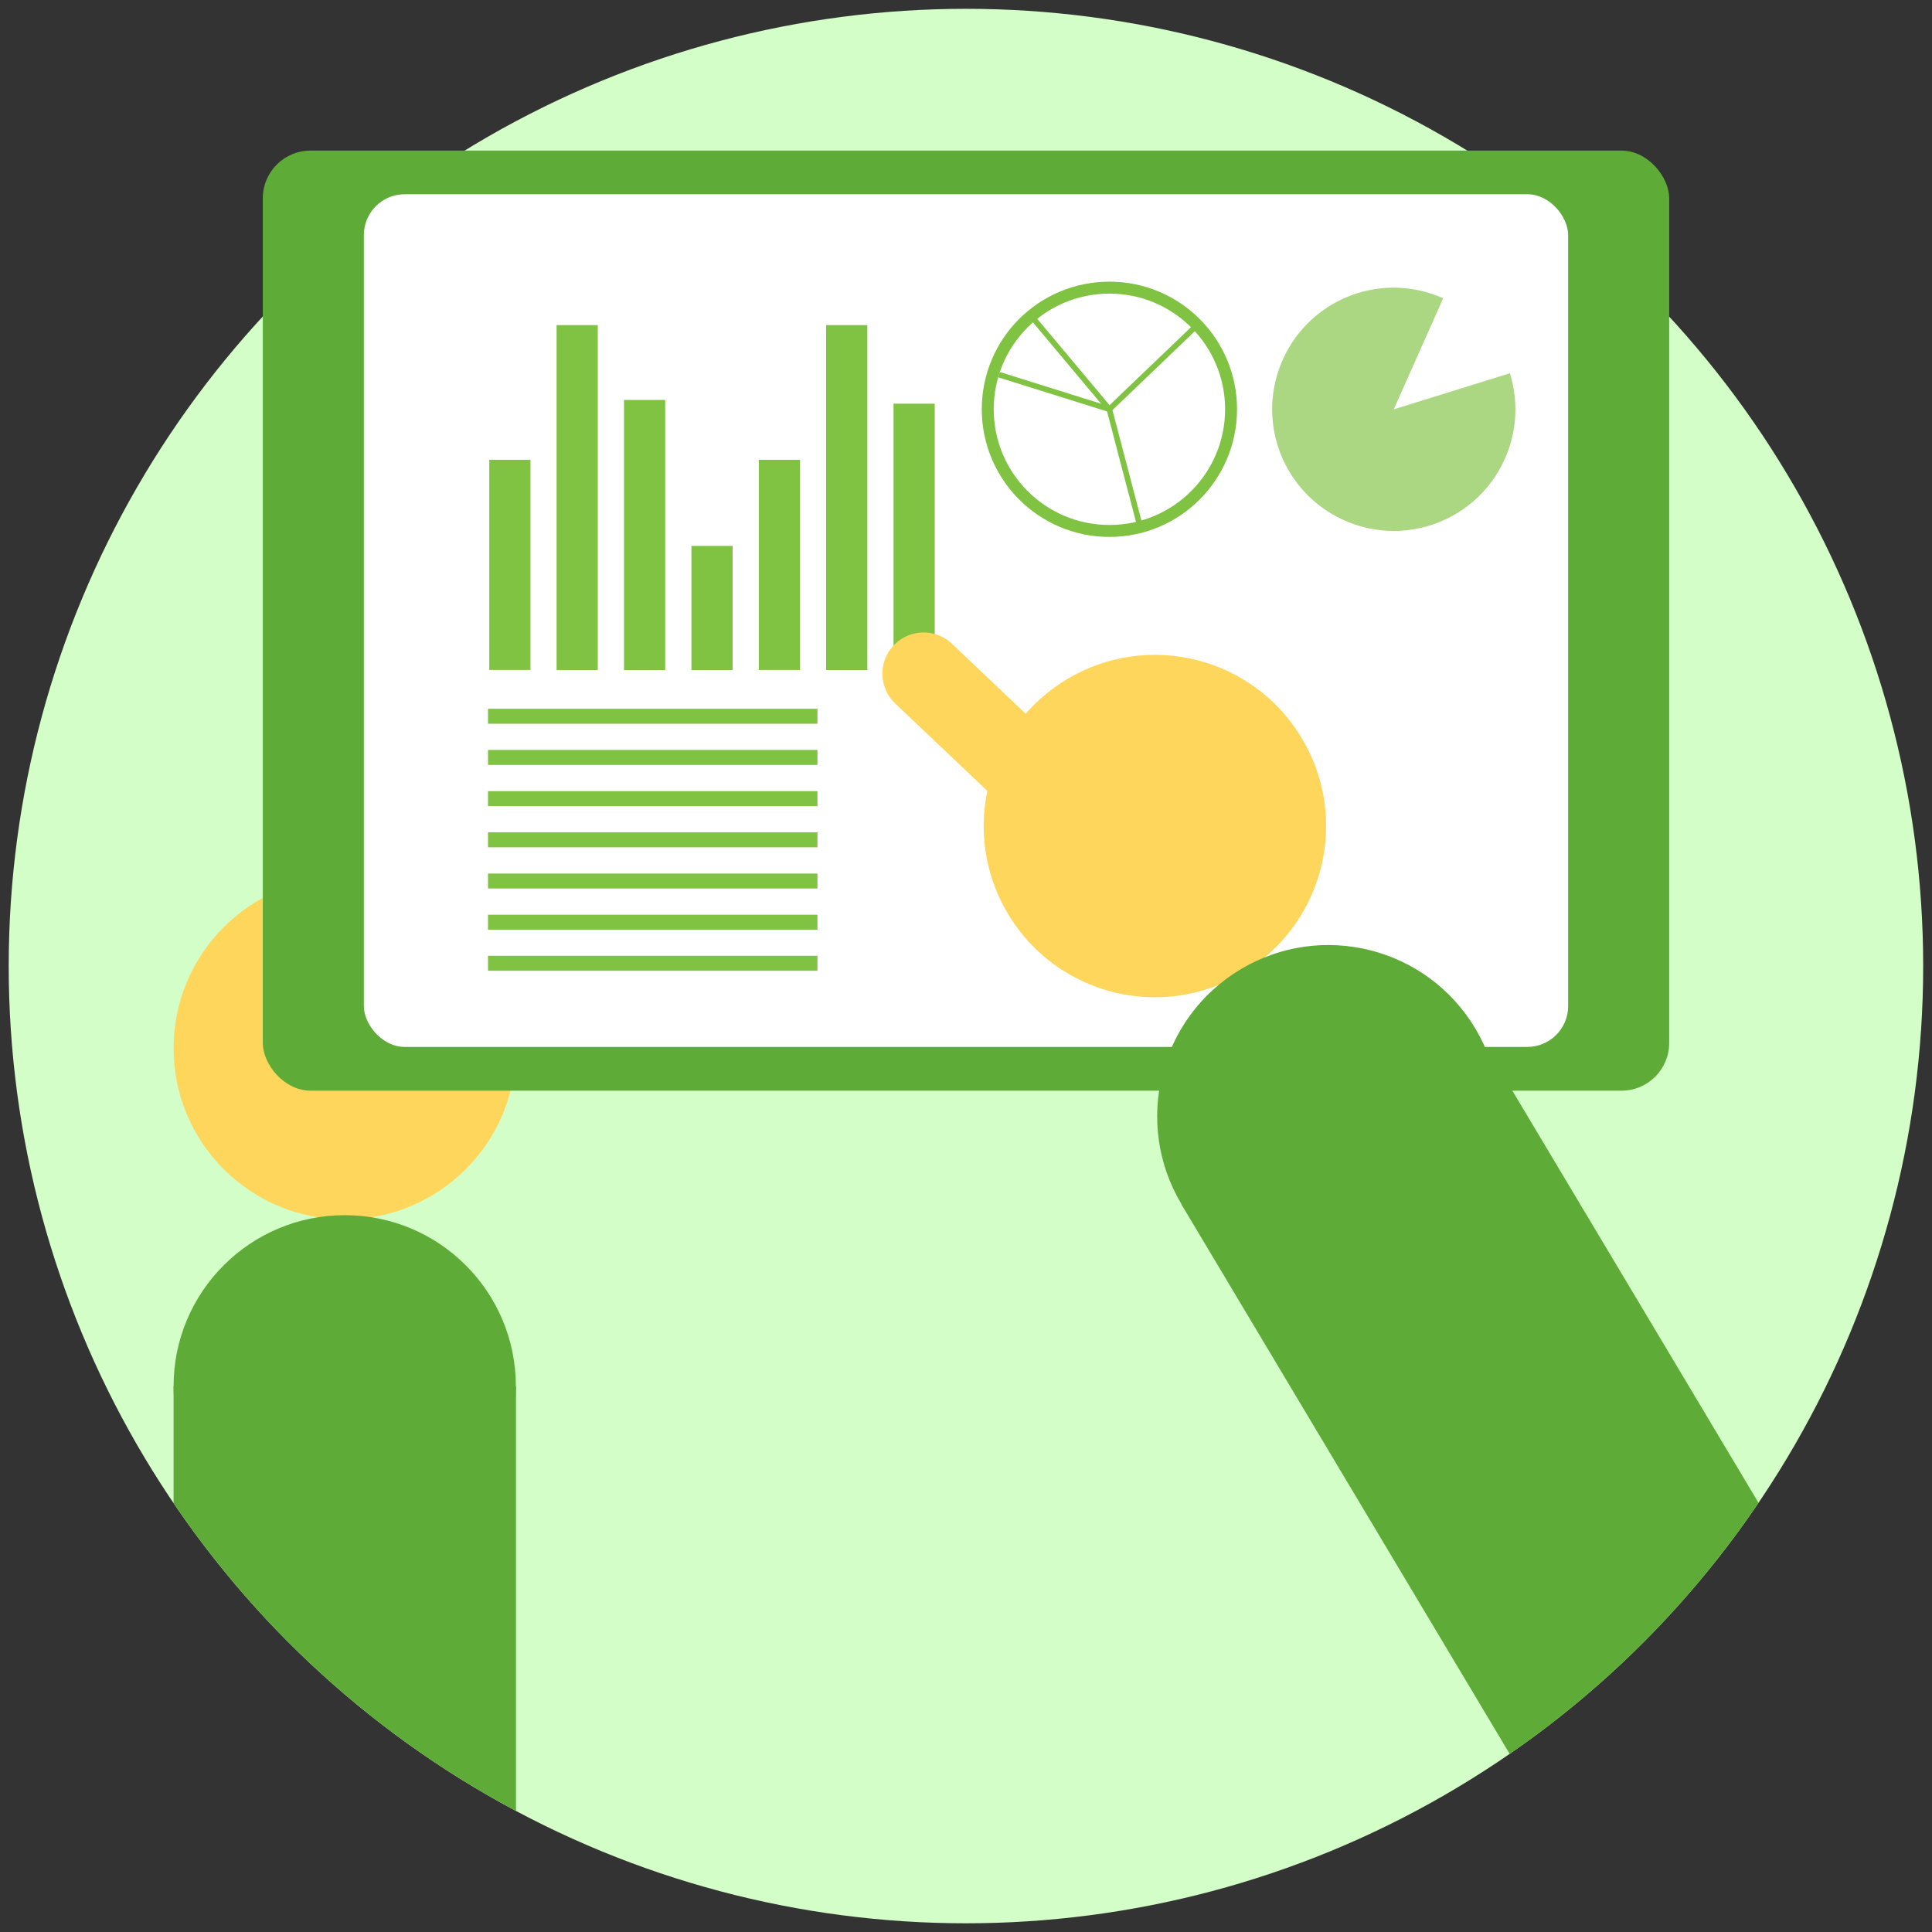 <?xml version="1.0" encoding="UTF-8"?>
<svg id="Layer_1" data-name="Layer 1" xmlns="http://www.w3.org/2000/svg" xmlns:xlink="http://www.w3.org/1999/xlink" viewBox="0 0 166.51 166.51">
  <rect x="0" y="0" width="166.51" height="166.51" fill="#333333" stroke="none"/>
  <defs>
    <style>
      .cls-1 {
        fill: #ffd65c;
      }

      .cls-2 {
        stroke-width: 1.03px;
      }

      .cls-2, .cls-3, .cls-4 {
        stroke: #80c342;
      }

      .cls-2, .cls-3, .cls-4, .cls-5 {
        fill: none;
        stroke-miterlimit: 10;
      }

      .cls-3 {
        stroke-width: 1.29px;
      }

      .cls-6 {
        fill: #80c342;
      }

      .cls-4 {
        stroke-width: .48px;
      }

      .cls-7 {
        fill: #fff;
      }

      .cls-8 {
        fill: #d4fec8;
      }

      .cls-5 {
        stroke: #ffd65c;
        stroke-linecap: round;
        stroke-width: 7.1px;
      }

      .cls-9 {
        fill: #abd782;
      }

      .cls-10 {
        fill: #5eac37;
      }

      .cls-11 {
        clip-path: url(#clippath);
      }
    </style>
    <clipPath id="clippath">
      <circle class="cls-8" cx="83.25" cy="83.26" r="82.5"/>
    </clipPath>
  </defs>
  <g>
    <circle class="cls-8" cx="83.25" cy="83.26" r="82.5"/>
    <g class="cls-11">
      <path class="cls-1" d="M44.46,90.34c0,8.15-6.6,14.75-14.75,14.75s-14.75-6.61-14.75-14.75,6.6-14.75,14.75-14.75,14.75,6.6,14.75,14.75Z"/>
      <g>
        <path class="cls-10" d="M44.46,119.48c0,8.15-6.6,14.75-14.75,14.75s-14.75-6.61-14.75-14.75,6.6-14.75,14.75-14.75,14.75,6.6,14.75,14.75Z"/>
        <rect class="cls-10" x="14.96" y="119.48" width="29.51" height="41.83"/>
      </g>
      <rect class="cls-10" x="116.27" y="91.65" width="29.51" height="64.52" transform="translate(-45 84.73) rotate(-30.85)"/>
    </g>
  </g>
  <g>
    <rect class="cls-10" x="22.65" y="12.98" width="121.21" height="81.02" rx="4.11" ry="4.11"/>
    <rect class="cls-7" x="31.36" y="16.74" width="103.79" height="73.49" rx="3.52" ry="3.52"/>
  </g>
  <g>
    <rect class="cls-6" x="42.17" y="39.63" width="3.55" height="18.11"/>
    <rect class="cls-6" x="47.97" y="28.02" width="3.55" height="29.73"/>
    <rect class="cls-6" x="53.78" y="34.47" width="3.55" height="23.28"/>
    <rect class="cls-6" x="59.59" y="47.05" width="3.55" height="10.7"/>
    <rect class="cls-6" x="65.4" y="39.63" width="3.55" height="18.11"/>
    <rect class="cls-6" x="71.2" y="28.02" width="3.55" height="29.73"/>
    <rect class="cls-6" x="77.01" y="34.79" width="3.55" height="22.95"/>
  </g>
  <path class="cls-1" d="M112.2,63.63c4.18,6.99,1.9,16.05-5.1,20.23-7,4.18-16.05,1.9-20.23-5.1-4.18-6.99-1.9-16.05,5.1-20.23,7-4.18,16.05-1.9,20.23,5.1Z"/>
  <path class="cls-10" d="M127.15,88.64c4.18,7,1.9,16.06-5.1,20.23-7,4.18-16.05,1.89-20.23-5.1-4.18-7-1.89-16.05,5.1-20.23,6.99-4.18,16.05-1.9,20.23,5.1Z"/>
  <line class="cls-5" x1="92.6" y1="70.39" x2="79.6" y2="58.06"/>
  <g>
    <line class="cls-3" x1="42.06" y1="61.73" x2="70.45" y2="61.73"/>
    <line class="cls-3" x1="42.06" y1="65.28" x2="70.45" y2="65.28"/>
    <line class="cls-3" x1="42.06" y1="68.83" x2="70.45" y2="68.83"/>
    <line class="cls-3" x1="42.06" y1="72.38" x2="70.45" y2="72.38"/>
    <line class="cls-3" x1="42.06" y1="75.93" x2="70.45" y2="75.93"/>
    <line class="cls-3" x1="42.06" y1="79.48" x2="70.45" y2="79.48"/>
    <line class="cls-3" x1="42.06" y1="83.02" x2="70.45" y2="83.02"/>
  </g>
  <path class="cls-2" d="M106.1,35.27c0,5.79-4.69,10.49-10.48,10.49s-10.49-4.69-10.49-10.49,4.69-10.48,10.49-10.48,10.48,4.7,10.48,10.48Z"/>
  <polyline class="cls-4" points="88.88 27.24 95.61 35.27 103.18 28.02"/>
  <line class="cls-4" x1="95.61" y1="35.27" x2="86.1" y2="32.29"/>
  <line class="cls-4" x1="95.61" y1="35.27" x2="98.27" y2="45.42"/>
  <path class="cls-9" d="M124.39,25.71c-2.24-1-4.84-1.23-7.37-.45-5.53,1.72-8.62,7.59-6.91,13.12,1.72,5.53,7.59,8.62,13.12,6.91,5.53-1.72,8.62-7.59,6.9-13.12l-10.01,3.11,4.26-9.57Z"/>
</svg>